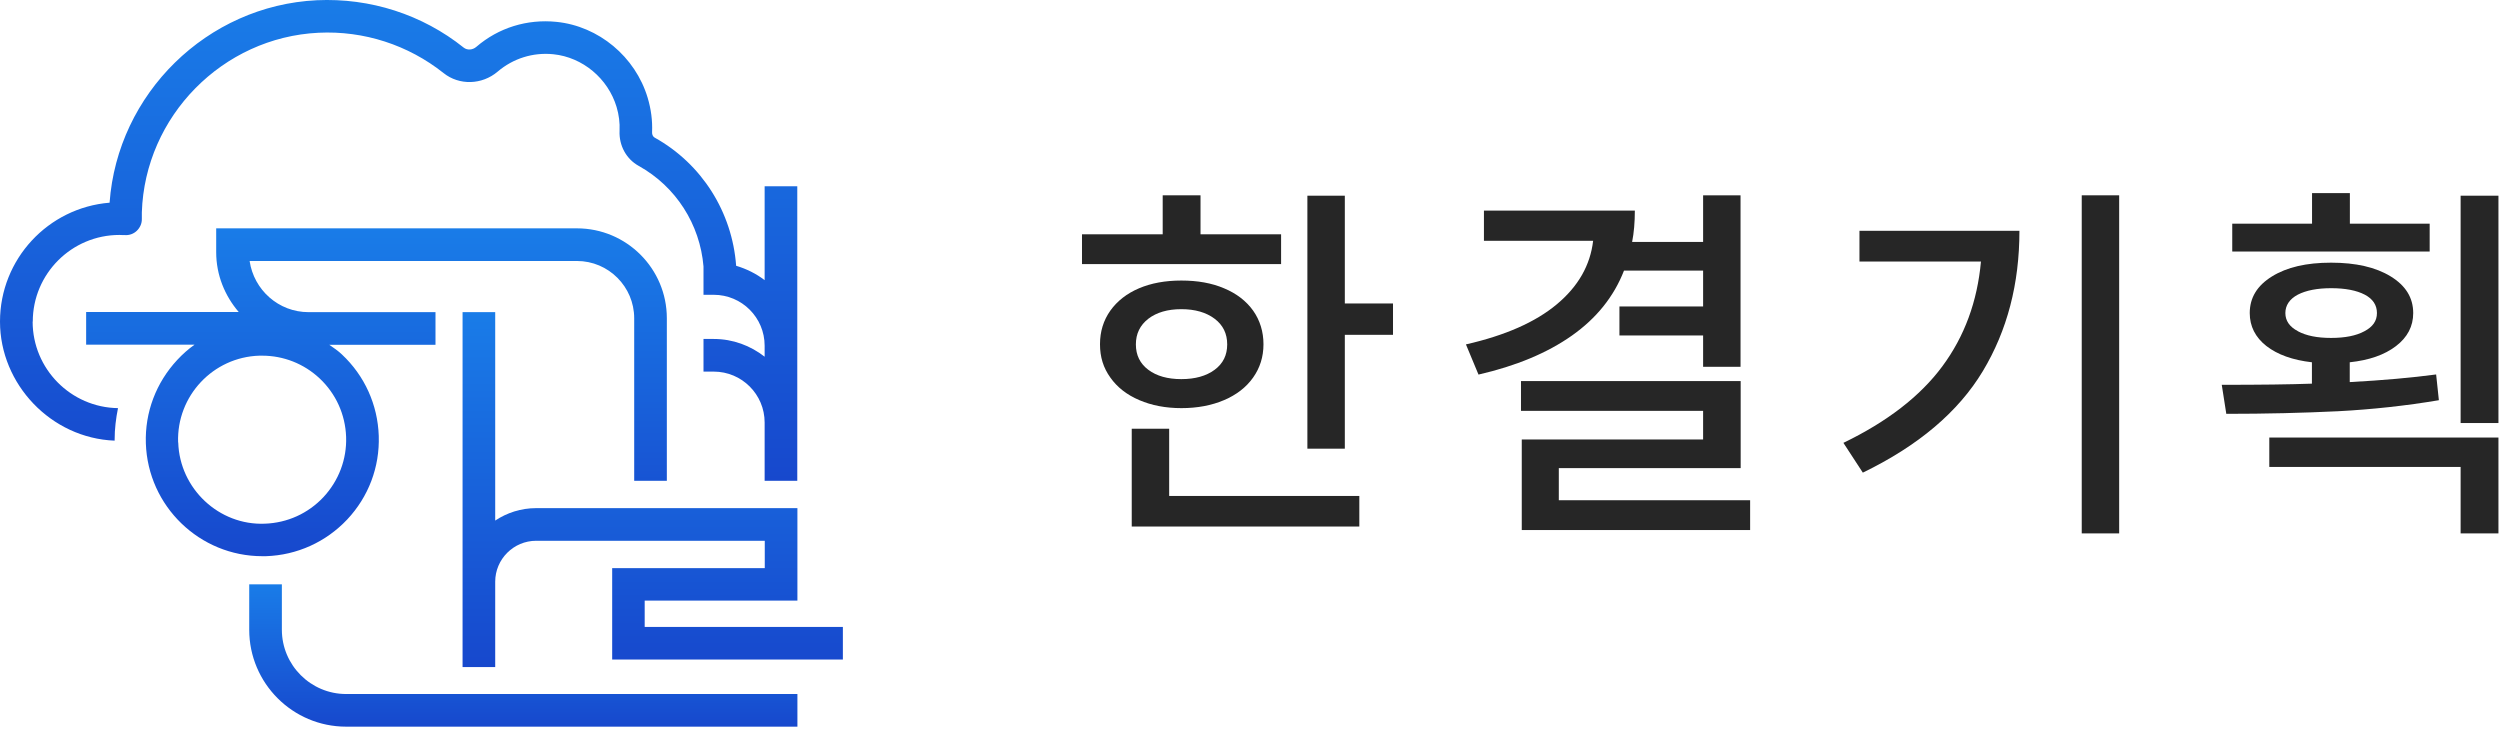 <?xml version="1.0" encoding="UTF-8"?>
<svg xmlns="http://www.w3.org/2000/svg" width="193" height="57" viewBox="0 0 193 57" fill="none">
  <path d="M91.2 31.508C92.44 31.508 93.54 31.298 94.5 30.888C95.46 30.478 96.21 29.898 96.74 29.148C97.27 28.398 97.54 27.548 97.54 26.578C97.54 25.608 97.27 24.728 96.74 23.978C96.21 23.238 95.46 22.658 94.5 22.258C93.54 21.848 92.44 21.658 91.2 21.658C89.96 21.658 88.87 21.858 87.93 22.258C86.99 22.658 86.25 23.238 85.72 23.978C85.19 24.728 84.92 25.588 84.92 26.578C84.92 27.568 85.18 28.398 85.72 29.148C86.25 29.898 86.99 30.478 87.95 30.888C88.9 31.298 89.99 31.508 91.21 31.508H91.2ZM88.65 24.608C89.29 24.118 90.14 23.868 91.2 23.868C92.26 23.868 93.12 24.118 93.77 24.608C94.42 25.098 94.74 25.758 94.74 26.588C94.74 27.418 94.42 28.068 93.77 28.548C93.12 29.028 92.26 29.268 91.2 29.268C90.14 29.268 89.29 29.028 88.65 28.548C88.01 28.068 87.69 27.418 87.69 26.588C87.69 25.758 88.01 25.108 88.65 24.608Z" fill="#262626"></path>
  <path d="M90.26 33.098H87.37V40.648H104.94V38.288H90.26V33.098Z" fill="#262626"></path>
  <path d="M98.9 18.088H92.68V15.078H89.76V18.088H83.53V20.388H98.9V18.088Z" fill="#262626"></path>
  <path d="M103.82 15.108H100.93V34.638H103.82V25.848H107.54V23.428H103.82V15.108Z" fill="#262626"></path>
  <path d="M125.38 20.888H131.48V23.658H125.02V25.898H131.48V28.318H134.37V15.078H131.48V18.678H126C126.14 17.968 126.21 17.158 126.21 16.258H114.56V18.588H122.99C122.77 20.478 121.84 22.108 120.19 23.488C118.54 24.868 116.2 25.898 113.17 26.588L114.14 28.918C117.05 28.248 119.45 27.248 121.35 25.908C123.25 24.568 124.59 22.898 125.37 20.898L125.38 20.888Z" fill="#262626"></path>
  <path d="M120.34 36.139H134.38V29.419H117.42V31.718H131.48V33.928H117.48V40.919H135.11V38.618H120.34V36.139Z" fill="#262626"></path>
  <path d="M143.55 20.188H152.93C152.65 23.278 151.66 25.968 149.95 28.278C148.24 30.588 145.69 32.558 142.31 34.188L143.81 36.488C148.1 34.408 151.18 31.798 153.07 28.658C154.96 25.518 155.9 21.908 155.9 17.818H143.55V20.178V20.188Z" fill="#262626"></path>
  <path d="M163.6 15.078H160.71V41.178H163.6V15.078Z" fill="#262626"></path>
  <path d="M192.88 15.108H189.96V32.658H192.88V15.108Z" fill="#262626"></path>
  <path d="M175.19 36.048H189.96V41.178H192.88V33.778H175.19V36.048Z" fill="#262626"></path>
  <path d="M187.57 17.268H181.41V14.908H178.49V17.268H172.33V19.418H187.57V17.268Z" fill="#262626"></path>
  <path d="M188.28 30.888L188.07 28.908C186.2 29.158 183.98 29.358 181.4 29.498V27.968C182.9 27.808 184.08 27.398 184.97 26.718C185.86 26.038 186.3 25.188 186.3 24.168C186.3 22.988 185.72 22.048 184.56 21.338C183.4 20.628 181.87 20.278 179.96 20.278C178.05 20.278 176.55 20.628 175.4 21.338C174.25 22.048 173.68 22.988 173.68 24.168C173.68 25.188 174.11 26.038 174.96 26.708C175.82 27.378 176.99 27.798 178.48 27.968V29.618C176.83 29.678 174.51 29.708 171.52 29.708L171.87 31.948C174.92 31.948 177.79 31.878 180.48 31.748C183.17 31.608 185.77 31.318 188.27 30.898L188.28 30.888ZM177.4 25.568C176.75 25.228 176.43 24.758 176.43 24.168C176.43 23.578 176.75 23.088 177.39 22.748C178.03 22.418 178.89 22.248 179.97 22.248C181.05 22.248 181.93 22.418 182.56 22.748C183.19 23.078 183.5 23.558 183.5 24.168C183.5 24.778 183.18 25.228 182.54 25.568C181.9 25.918 181.04 26.088 179.96 26.088C178.88 26.088 178.04 25.918 177.39 25.568H177.4Z" fill="#262626"></path>
  <path d="M20.53 42.938C22.93 42.858 25.16 41.848 26.81 40.098C28.45 38.348 29.32 36.058 29.24 33.648C29.16 31.248 28.15 29.008 26.4 27.368C26.1 27.078 25.75 26.848 25.42 26.618H33.62V24.098H23.82C21.5 24.098 19.6 22.378 19.27 20.148H44.54C46.98 20.148 48.96 22.138 48.96 24.568V37.118H51.48V24.568C51.48 20.738 48.37 17.628 44.54 17.628H16.69V19.468C16.69 21.238 17.36 22.838 18.43 24.088H6.65V26.608H15.02C14.54 26.948 14.1 27.338 13.69 27.778C12.05 29.538 11.18 31.828 11.26 34.228C11.42 39.088 15.42 42.938 20.25 42.938C20.35 42.938 20.45 42.938 20.55 42.938H20.53ZM13.75 34.148C13.63 30.568 16.45 27.568 20.02 27.458C20.09 27.458 20.16 27.458 20.24 27.458C21.89 27.458 23.46 28.078 24.67 29.208C25.93 30.388 26.66 31.998 26.72 33.728C26.78 35.458 26.15 37.108 24.97 38.378C23.79 39.638 22.18 40.368 20.45 40.428C16.91 40.578 13.87 37.728 13.76 34.158L13.75 34.148Z" fill="url(#paint0_linear_27_371)"></path>
  <path d="M49.78 46.368H61.56V39.228H41.39C40.22 39.228 39.13 39.588 38.23 40.188V24.098H35.71V51.498H38.23V44.908C38.23 43.168 39.65 41.748 41.39 41.748H59.04V43.858H47.26V50.918H65.07V48.398H49.77V46.368H49.78Z" fill="url(#paint1_linear_27_371)"></path>
  <path d="M21.76 48.618V45.108H19.24V48.618C19.24 52.738 22.59 56.098 26.72 56.098H61.56V53.578H26.72C23.99 53.578 21.76 51.348 21.76 48.618Z" fill="url(#paint2_linear_27_371)"></path>
  <path d="M2.53 24.828C2.53 21.138 5.53 18.138 9.22 18.138C9.31 18.138 9.4 18.138 9.49 18.148H9.62C9.97 18.178 10.31 18.058 10.56 17.818C10.81 17.578 10.96 17.248 10.95 16.898C10.95 16.728 10.95 16.558 10.95 16.388C11.19 8.978 17.18 2.888 24.59 2.528C28.09 2.358 31.51 3.468 34.24 5.638C35.45 6.608 37.21 6.558 38.42 5.528C39.62 4.508 41.15 4.028 42.72 4.188C44.98 4.418 46.94 6.058 47.6 8.258C47.78 8.858 47.86 9.478 47.83 10.098C47.78 11.238 48.35 12.278 49.31 12.808C52.19 14.408 54.04 17.328 54.31 20.568V22.758H55.1C57.27 22.758 59.03 24.518 59.03 26.688V27.538C57.94 26.688 56.59 26.168 55.1 26.168H54.31V28.688H55.1C57.27 28.688 59.03 30.448 59.03 32.618V37.118H61.55V14.378H59.03V21.628C58.38 21.128 57.63 20.758 56.83 20.518C56.53 16.388 54.19 12.648 50.53 10.618C50.41 10.548 50.33 10.388 50.34 10.208C50.38 9.308 50.26 8.418 50 7.548C49.05 4.378 46.22 2.018 42.96 1.688C40.69 1.458 38.49 2.138 36.77 3.618C36.48 3.868 36.07 3.888 35.8 3.678C32.6 1.118 28.58 -0.172 24.46 0.018C15.97 0.428 9.07 7.238 8.46 15.648C3.73 16.028 0 19.998 0 24.828C0 29.658 3.94 33.828 8.85 34.018C8.85 33.988 8.85 33.968 8.85 33.938C8.85 33.108 8.95 32.298 9.11 31.508C5.47 31.458 2.52 28.478 2.52 24.828H2.53Z" fill="url(#paint3_linear_27_371)"></path>
  <defs>
    <linearGradient id="paint0_linear_27_371" x1="29.065" y1="17.628" x2="29.065" y2="42.938" gradientUnits="userSpaceOnUse">
      <stop stop-color="#197CE8"></stop>
      <stop offset="1" stop-color="#1748CD"></stop>
    </linearGradient>
    <linearGradient id="paint1_linear_27_371" x1="50.39" y1="24.098" x2="50.39" y2="51.498" gradientUnits="userSpaceOnUse">
      <stop stop-color="#197CE8"></stop>
      <stop offset="1" stop-color="#1748CD"></stop>
    </linearGradient>
    <linearGradient id="paint2_linear_27_371" x1="40.4" y1="45.108" x2="40.4" y2="56.098" gradientUnits="userSpaceOnUse">
      <stop stop-color="#197CE8"></stop>
      <stop offset="1" stop-color="#1748CD"></stop>
    </linearGradient>
    <linearGradient id="paint3_linear_27_371" x1="30.775" y1="0" x2="30.775" y2="37.118" gradientUnits="userSpaceOnUse">
      <stop stop-color="#197CE8"></stop>
      <stop offset="1" stop-color="#1748CD"></stop>
    </linearGradient>
  </defs>
</svg>
